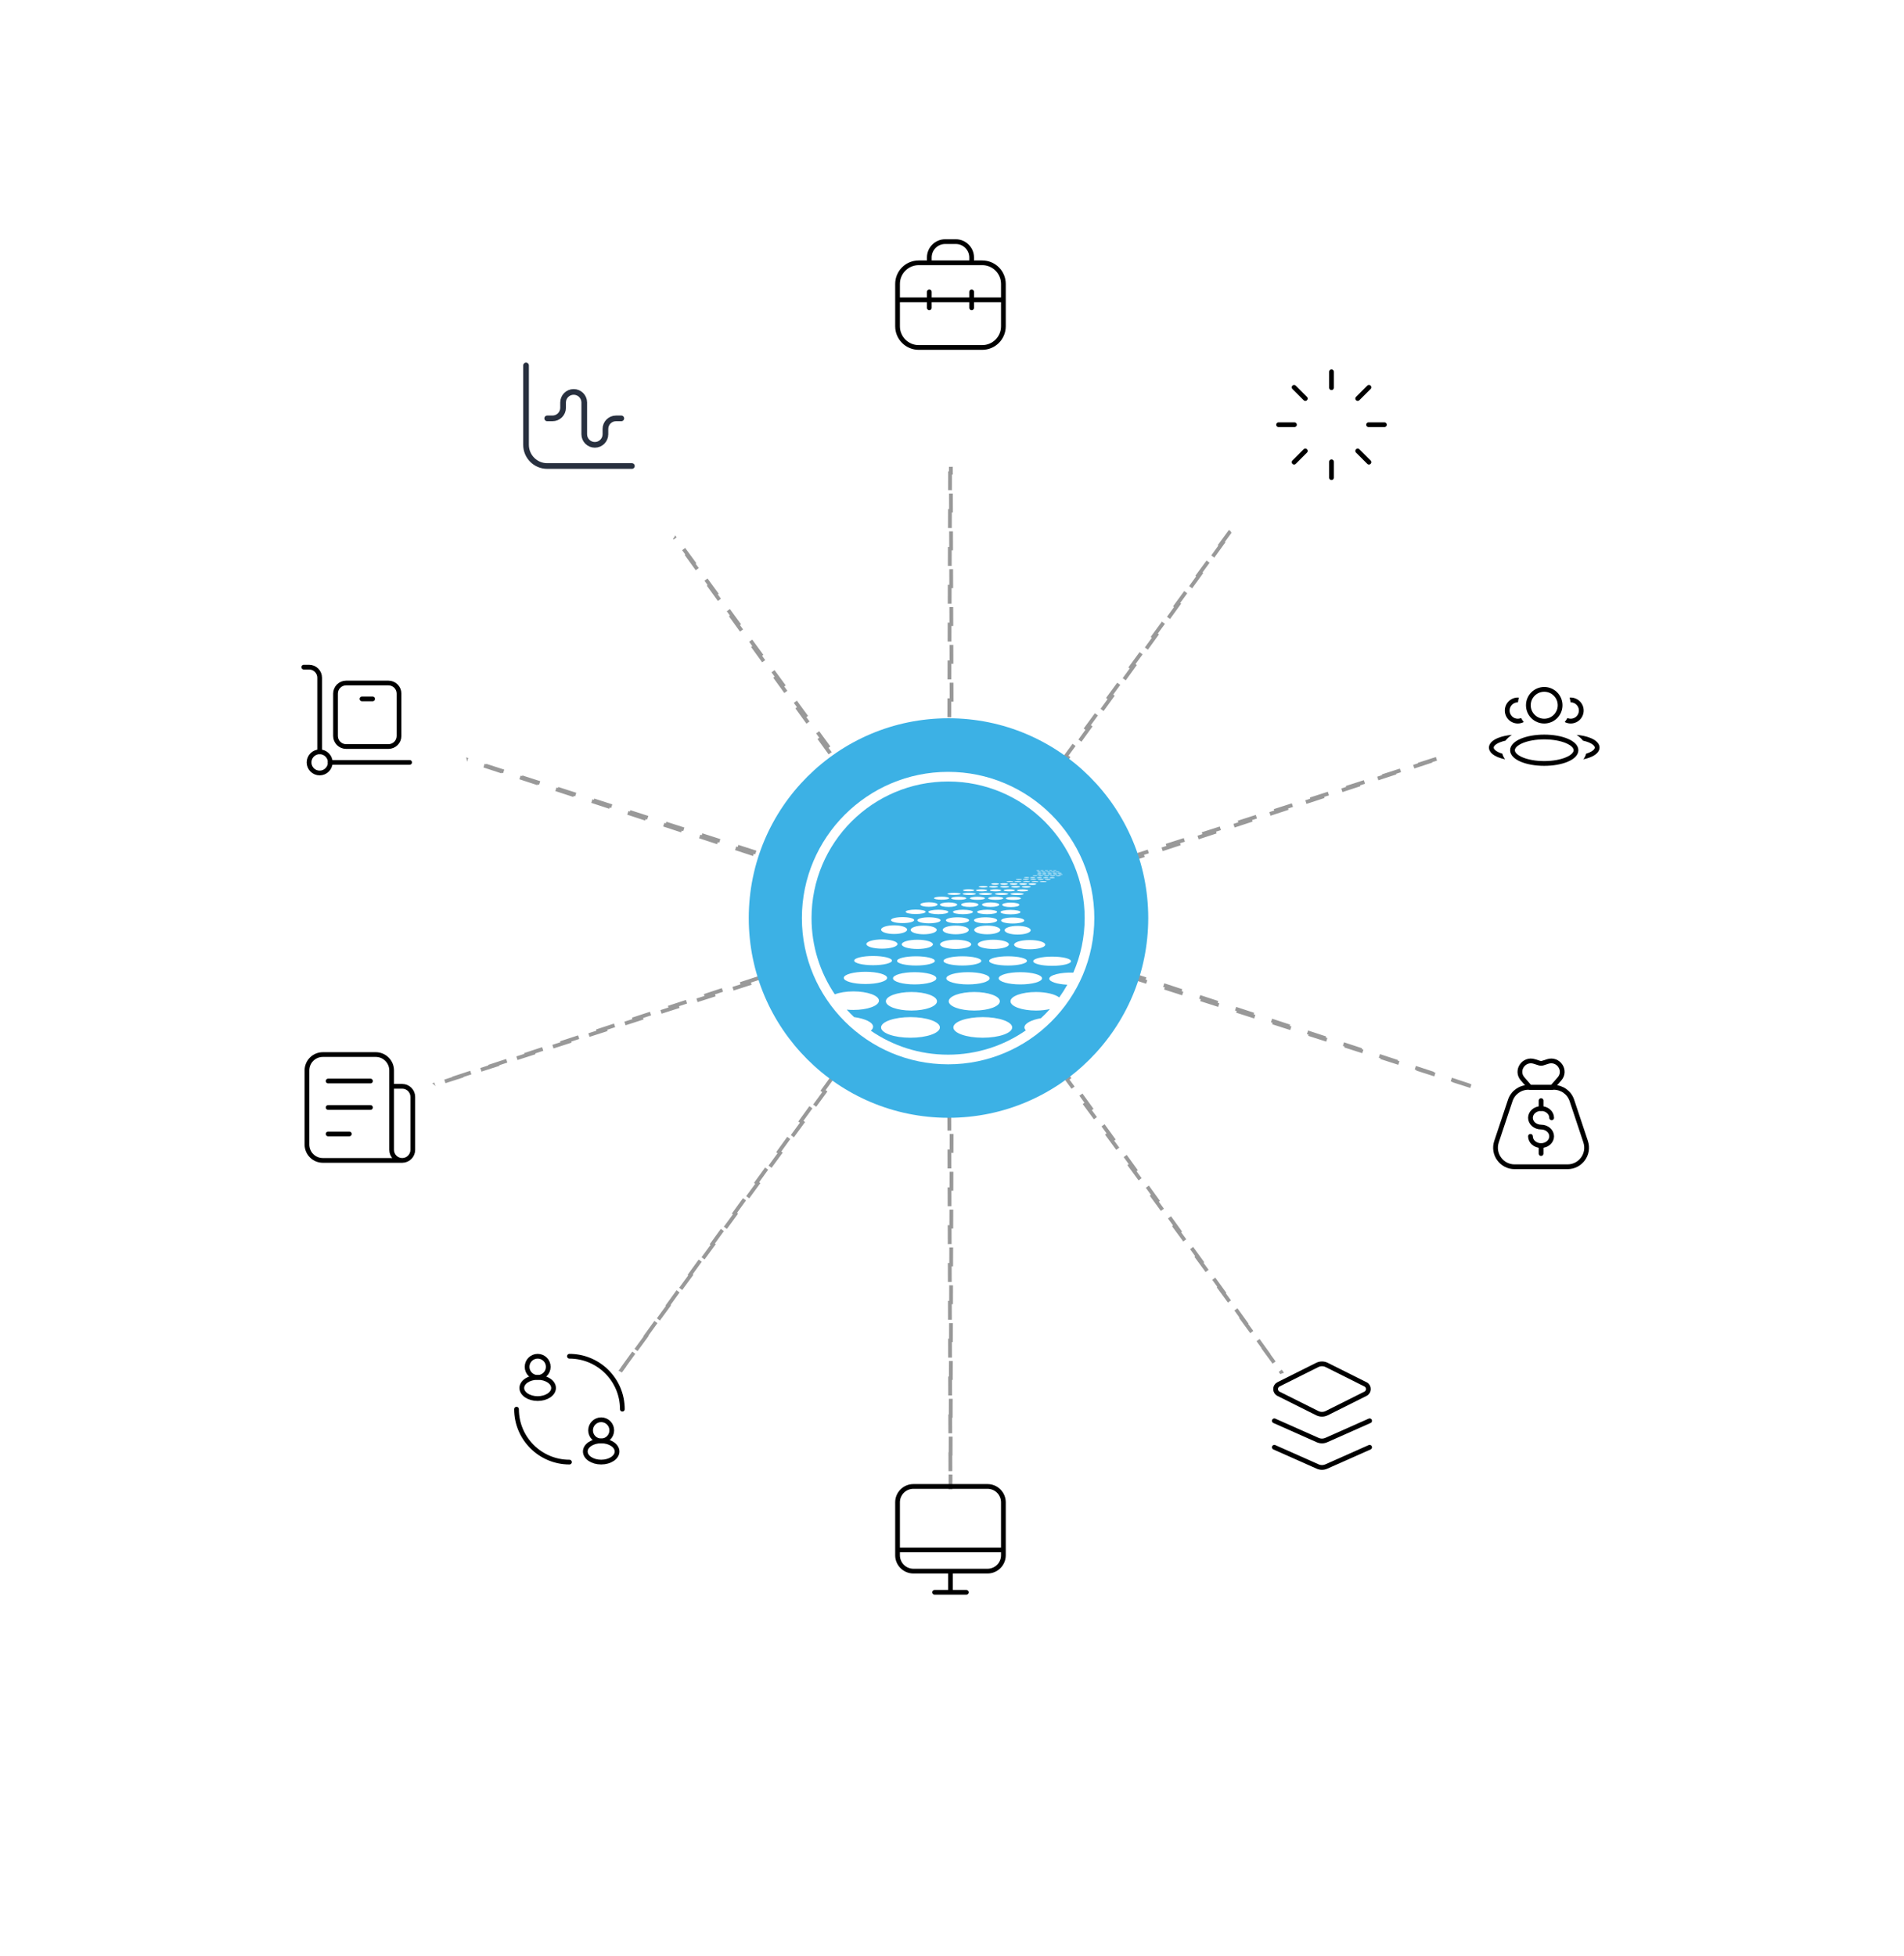 <svg width="623" height="640" viewBox="0 0 623 640" fill="none" xmlns="http://www.w3.org/2000/svg">
<path d="M310.999 111.947L311.58 298.211L421.533 147.862L312.521 298.894L489.847 241.888L312.88 299.999L489.847 358.11L312.521 301.104L421.533 452.136L311.58 301.788L310.999 488.051L310.418 301.788L200.465 452.136L309.478 301.104L132.151 358.11L309.119 299.999L132.151 241.888L309.478 298.894L200.465 147.862L310.418 298.211L310.999 111.947Z" stroke="black" stroke-opacity="0.4" stroke-width="1.239" stroke-dasharray="6.19 6.19"/>
<circle cx="310.355" cy="300.355" r="65.356" fill="#3CB1E5"/>
<path d="M327.918 296.032C327.918 296.436 329.184 296.762 330.744 296.762C332.304 296.762 333.57 296.436 333.57 296.032C333.57 295.628 332.304 295.302 330.744 295.302C329.184 295.302 327.918 295.628 327.918 296.032Z" fill="white"/>
<path d="M329.107 293.926C329.107 294.198 330.217 294.42 331.585 294.42C332.953 294.42 334.063 294.198 334.063 293.926C334.063 293.654 332.953 293.432 331.585 293.432C330.217 293.432 329.107 293.654 329.107 293.926Z" fill="white"/>
<path d="M330.635 299.142C332.444 299.142 333.909 298.814 333.909 298.41C333.909 298.005 332.444 297.678 330.635 297.678C328.827 297.678 327.361 298.005 327.361 298.41C327.361 298.814 328.827 299.142 330.635 299.142Z" fill="white"/>
<path d="M331.359 302.14C333.459 302.14 335.159 301.702 335.159 301.16C335.159 300.618 333.457 300.18 331.359 300.18C329.261 300.18 327.559 300.618 327.559 301.16C327.559 301.702 329.261 302.14 331.359 302.14Z" fill="white"/>
<path d="M336.452 291.316C336.452 291.132 335.62 290.984 334.592 290.984C333.564 290.984 332.73 291.132 332.73 291.316C332.73 291.5 333.564 291.648 334.592 291.648C335.62 291.648 336.452 291.5 336.452 291.316Z" fill="white"/>
<path d="M332.981 305.766C335.337 305.766 337.247 305.13 337.247 304.344C337.247 303.558 335.337 302.922 332.981 302.922C330.625 302.922 328.715 303.558 328.715 304.344C328.715 305.13 330.625 305.766 332.981 305.766Z" fill="white"/>
<path d="M324.15 296.714C325.711 296.714 326.976 296.386 326.976 295.982C326.976 295.578 325.711 295.25 324.15 295.25C322.589 295.25 321.324 295.578 321.324 295.982C321.324 296.386 322.589 296.714 324.15 296.714Z" fill="white"/>
<path d="M330.613 292.488C330.613 292.672 331.587 292.82 332.787 292.82C333.987 292.82 334.961 292.672 334.961 292.488C334.961 292.304 333.987 292.156 332.787 292.156C331.587 292.156 330.613 292.304 330.613 292.488Z" fill="white"/>
<path d="M337.1 287.752C337.1 287.826 337.546 287.886 338.096 287.886C338.646 287.886 339.092 287.826 339.092 287.752C339.092 287.678 338.646 287.62 338.096 287.62C337.546 287.62 337.1 287.68 337.1 287.752Z" fill="white"/>
<path d="M337.794 289.5C338.504 289.5 339.078 289.392 339.078 289.256C339.078 289.12 338.502 289.014 337.794 289.014C337.086 289.014 336.51 289.122 336.51 289.256C336.51 289.39 337.084 289.5 337.794 289.5Z" fill="white"/>
<path d="M325.802 294.388C327.171 294.388 328.28 294.167 328.28 293.894C328.28 293.622 327.171 293.4 325.802 293.4C324.434 293.4 323.324 293.622 323.324 293.894C323.324 294.167 324.434 294.388 325.802 294.388Z" fill="white"/>
<path d="M337.514 288.426C337.514 288.5 338.028 288.558 338.662 288.558C339.296 288.558 339.81 288.498 339.81 288.426C339.81 288.354 339.296 288.294 338.662 288.294C338.028 288.294 337.514 288.354 337.514 288.426Z" fill="white"/>
<path d="M319.725 298.36C319.725 298.764 321.191 299.092 322.999 299.092C324.807 299.092 326.273 298.764 326.273 298.36C326.273 297.956 324.807 297.628 322.999 297.628C321.191 297.628 319.725 297.956 319.725 298.36Z" fill="white"/>
<path d="M320.295 292.466C320.295 292.65 321.267 292.798 322.467 292.798C323.667 292.798 324.639 292.65 324.639 292.466C324.639 292.282 323.667 292.134 322.467 292.134C321.267 292.134 320.295 292.282 320.295 292.466Z" fill="white"/>
<path d="M322.487 302.076C324.586 302.076 326.287 301.637 326.287 301.096C326.287 300.555 324.586 300.116 322.487 300.116C320.389 300.116 318.688 300.555 318.688 301.096C318.688 301.637 320.389 302.076 322.487 302.076Z" fill="white"/>
<path d="M319.812 294.388C321.182 294.388 322.292 294.167 322.292 293.894C322.292 293.622 321.182 293.4 319.812 293.4C318.442 293.4 317.332 293.622 317.332 293.894C317.332 294.167 318.442 294.388 319.812 294.388Z" fill="white"/>
<path d="M323.03 305.67C325.386 305.67 327.296 305.034 327.296 304.248C327.296 303.463 325.386 302.826 323.03 302.826C320.674 302.826 318.764 303.463 318.764 304.248C318.764 305.034 320.674 305.67 323.03 305.67Z" fill="white"/>
<path d="M325.016 310.476C327.834 310.476 330.116 309.8 330.116 308.966C330.116 308.132 327.832 307.456 325.016 307.456C322.2 307.456 319.916 308.132 319.916 308.966C319.916 309.8 322.2 310.476 325.016 310.476Z" fill="white"/>
<path d="M329.838 315.89C333.25 315.89 336.018 315.214 336.018 314.38C336.018 313.546 333.252 312.87 329.838 312.87C326.424 312.87 323.658 313.546 323.658 314.38C323.658 315.214 326.424 315.89 329.838 315.89Z" fill="white"/>
<path d="M325.545 292.466C325.545 292.65 326.519 292.798 327.719 292.798C328.919 292.798 329.893 292.65 329.893 292.466C329.893 292.282 328.919 292.134 327.719 292.134C326.519 292.134 325.545 292.282 325.545 292.466Z" fill="white"/>
<path d="M334.796 289.484C335.505 289.484 336.08 289.375 336.08 289.24C336.08 289.105 335.505 288.996 334.796 288.996C334.087 288.996 333.512 289.105 333.512 289.24C333.512 289.375 334.087 289.484 334.796 289.484Z" fill="white"/>
<path d="M325.751 290.962C324.723 290.962 323.889 291.11 323.889 291.294C323.889 291.478 324.723 291.626 325.751 291.626C326.779 291.626 327.613 291.478 327.613 291.294C327.613 291.11 326.779 290.962 325.751 290.962Z" fill="white"/>
<path d="M330.832 290.164C330.832 290.298 331.496 290.408 332.314 290.408C333.132 290.408 333.798 290.298 333.798 290.164C333.798 290.03 333.134 289.92 332.314 289.92C331.494 289.92 330.832 290.03 330.832 290.164Z" fill="white"/>
<path d="M342.018 309.068C342.018 308.234 339.734 307.558 336.918 307.558C334.102 307.558 331.818 308.234 331.818 309.068C331.818 309.902 334.102 310.578 336.918 310.578C339.734 310.578 342.018 309.902 342.018 309.068Z" fill="white"/>
<path d="M328.387 291.294C328.387 291.478 329.221 291.626 330.249 291.626C331.277 291.626 332.111 291.478 332.111 291.294C332.111 291.11 331.277 290.962 330.249 290.962C329.221 290.962 328.387 291.11 328.387 291.294Z" fill="white"/>
<path d="M334.74 288.426C334.74 288.5 335.254 288.558 335.886 288.558C336.518 288.558 337.032 288.498 337.032 288.426C337.032 288.354 336.518 288.294 335.886 288.294C335.254 288.294 334.74 288.354 334.74 288.426Z" fill="white"/>
<path d="M310.314 298.36C310.314 297.956 308.848 297.628 307.04 297.628C305.232 297.628 303.766 297.956 303.766 298.36C303.766 298.764 305.232 299.092 307.04 299.092C308.848 299.092 310.314 298.764 310.314 298.36Z" fill="white"/>
<path d="M316.194 293.894C316.194 293.622 315.084 293.4 313.716 293.4C312.348 293.4 311.238 293.62 311.238 293.894C311.238 294.168 312.348 294.388 313.716 294.388C315.084 294.388 316.194 294.166 316.194 293.894Z" fill="white"/>
<path d="M307.549 295.982C307.549 296.386 308.815 296.714 310.375 296.714C311.935 296.714 313.203 296.386 313.203 295.982C313.203 295.578 311.937 295.25 310.375 295.25C308.813 295.25 307.549 295.578 307.549 295.982Z" fill="white"/>
<path d="M312.721 305.67C315.077 305.67 316.987 305.034 316.987 304.248C316.987 303.462 315.077 302.826 312.721 302.826C310.365 302.826 308.455 303.462 308.455 304.248C308.455 305.034 310.365 305.67 312.721 305.67Z" fill="white"/>
<path d="M313.3 302.076C315.399 302.076 317.1 301.637 317.1 301.096C317.1 300.555 315.399 300.116 313.3 300.116C311.201 300.116 309.5 300.555 309.5 301.096C309.5 301.637 311.201 302.076 313.3 302.076Z" fill="white"/>
<path d="M318.36 298.36C318.36 297.956 316.894 297.628 315.086 297.628C313.278 297.628 311.812 297.956 311.812 298.36C311.812 298.764 313.278 299.092 315.086 299.092C316.894 299.092 318.36 298.764 318.36 298.36Z" fill="white"/>
<path d="M292.195 320.072C292.195 321.176 295.371 322.072 299.289 322.072C303.207 322.072 306.383 321.176 306.383 320.072C306.383 318.968 303.207 318.072 299.289 318.072C295.371 318.072 292.195 318.968 292.195 320.072Z" fill="white"/>
<path d="M293.529 314.38C293.529 315.214 296.295 315.89 299.709 315.89C303.123 315.89 305.889 315.214 305.889 314.38C305.889 313.546 303.123 312.87 299.709 312.87C296.295 312.87 293.529 313.546 293.529 314.38Z" fill="white"/>
<path d="M306.505 304.248C306.505 303.462 304.595 302.826 302.239 302.826C299.883 302.826 297.973 303.462 297.973 304.248C297.973 305.034 299.883 305.67 302.239 305.67C304.595 305.67 306.505 305.034 306.505 304.248Z" fill="white"/>
<path d="M295.059 308.968C295.059 309.802 297.341 310.478 300.159 310.478C302.977 310.478 305.259 309.802 305.259 308.968C305.259 308.134 302.975 307.458 300.159 307.458C297.343 307.458 295.059 308.134 295.059 308.968Z" fill="white"/>
<path d="M289.863 327.59C289.863 329.264 293.607 330.622 298.227 330.622C302.847 330.622 306.591 329.264 306.591 327.59C306.591 325.916 302.847 324.556 298.227 324.556C293.607 324.556 289.863 325.914 289.863 327.59Z" fill="white"/>
<path d="M307.758 301.096C307.758 300.556 306.056 300.116 303.958 300.116C301.86 300.116 300.158 300.554 300.158 301.096C300.158 301.638 301.86 302.076 303.958 302.076C306.056 302.076 307.758 301.638 307.758 301.096Z" fill="white"/>
<path d="M320.146 295.982C320.146 295.578 318.88 295.25 317.32 295.25C315.76 295.25 314.496 295.578 314.496 295.982C314.496 296.386 315.76 296.714 317.32 296.714C318.88 296.714 320.146 296.386 320.146 295.982Z" fill="white"/>
<path d="M339.357 285.17C339.357 285.214 339.643 285.248 339.995 285.248C340.347 285.248 340.633 285.212 340.633 285.17C340.633 285.128 340.347 285.092 339.995 285.092C339.643 285.092 339.357 285.128 339.357 285.17Z" fill="white"/>
<path d="M340.071 287.246C340.555 287.246 340.949 287.186 340.949 287.114C340.949 287.042 340.555 286.982 340.071 286.982C339.587 286.982 339.193 287.042 339.193 287.114C339.193 287.186 339.587 287.246 340.071 287.246Z" fill="white"/>
<path d="M341.045 285.616C341.045 285.67 341.353 285.712 341.735 285.712C342.117 285.712 342.425 285.67 342.425 285.616C342.425 285.562 342.115 285.52 341.735 285.52C341.355 285.52 341.045 285.562 341.045 285.616Z" fill="white"/>
<path d="M340.809 285.176C340.809 285.22 341.095 285.254 341.447 285.254C341.799 285.254 342.085 285.218 342.085 285.176C342.085 285.134 341.799 285.098 341.447 285.098C341.095 285.098 340.809 285.134 340.809 285.176Z" fill="white"/>
<path d="M339.479 285.608C339.479 285.662 339.787 285.704 340.169 285.704C340.551 285.704 340.859 285.66 340.859 285.608C340.859 285.556 340.551 285.512 340.169 285.512C339.787 285.512 339.479 285.554 339.479 285.608Z" fill="white"/>
<path d="M342.74 285.616C342.74 285.67 343.048 285.712 343.43 285.712C343.812 285.712 344.12 285.67 344.12 285.616C344.12 285.562 343.812 285.52 343.43 285.52C343.048 285.52 342.74 285.562 342.74 285.616Z" fill="white"/>
<path d="M340.503 286.616C340.946 286.616 341.305 286.573 341.305 286.52C341.305 286.467 340.946 286.424 340.503 286.424C340.06 286.424 339.701 286.467 339.701 286.52C339.701 286.573 340.06 286.616 340.503 286.616Z" fill="white"/>
<path d="M340.048 286.176C340.452 286.176 340.78 286.132 340.78 286.08C340.78 286.028 340.452 285.984 340.048 285.984C339.644 285.984 339.314 286.028 339.314 286.08C339.314 286.132 339.642 286.176 340.048 286.176Z" fill="white"/>
<path d="M340.979 286.086C340.979 286.14 341.307 286.182 341.711 286.182C342.115 286.182 342.445 286.138 342.445 286.086C342.445 286.034 342.117 285.99 341.711 285.99C341.305 285.99 340.979 286.032 340.979 286.086Z" fill="white"/>
<path d="M341.674 286.52C341.674 286.574 342.034 286.616 342.476 286.616C342.918 286.616 343.278 286.574 343.278 286.52C343.278 286.466 342.92 286.424 342.476 286.424C342.032 286.424 341.674 286.468 341.674 286.52Z" fill="white"/>
<path d="M343.509 286.182C343.913 286.182 344.241 286.138 344.241 286.086C344.241 286.034 343.913 285.99 343.509 285.99C343.105 285.99 342.777 286.032 342.777 286.086C342.777 286.14 343.105 286.182 343.509 286.182Z" fill="white"/>
<path d="M339.508 287.752C339.508 287.826 339.954 287.886 340.504 287.886C341.054 287.886 341.5 287.826 341.5 287.752C341.5 287.678 341.054 287.62 340.504 287.62C339.954 287.62 339.508 287.68 339.508 287.752Z" fill="white"/>
<path d="M343.074 287.114C343.074 287.04 342.68 286.982 342.196 286.982C341.712 286.982 341.318 287.042 341.318 287.114C341.318 287.186 341.712 287.246 342.196 287.246C342.68 287.246 343.074 287.186 343.074 287.114Z" fill="white"/>
<path d="M335.775 289.936C334.957 289.936 334.293 290.046 334.293 290.18C334.293 290.314 334.957 290.424 335.775 290.424C336.593 290.424 337.259 290.314 337.259 290.18C337.259 290.046 336.595 289.936 335.775 289.936Z" fill="white"/>
<path d="M317.123 292.796C318.323 292.796 319.297 292.648 319.297 292.464C319.297 292.28 318.323 292.132 317.123 292.132C315.923 292.132 314.949 292.28 314.949 292.464C314.949 292.648 315.923 292.796 317.123 292.796Z" fill="white"/>
<path d="M308.085 294.354C309.455 294.354 310.563 294.132 310.563 293.86C310.563 293.588 309.453 293.366 308.085 293.366C306.717 293.366 305.607 293.586 305.607 293.86C305.607 294.134 306.717 294.354 308.085 294.354Z" fill="white"/>
<path d="M312.19 292.776C313.39 292.776 314.364 292.628 314.364 292.444C314.364 292.26 313.39 292.112 312.19 292.112C310.99 292.112 310.016 292.26 310.016 292.444C310.016 292.628 310.99 292.776 312.19 292.776Z" fill="white"/>
<path d="M292.553 305.576C294.909 305.576 296.819 304.94 296.819 304.154C296.819 303.368 294.909 302.732 292.553 302.732C290.197 302.732 288.287 303.368 288.287 304.154C288.287 304.94 290.197 305.576 292.553 305.576Z" fill="white"/>
<path d="M299.606 299.044C301.414 299.044 302.88 298.716 302.88 298.312C302.88 297.908 301.414 297.58 299.606 297.58C297.798 297.58 296.334 297.908 296.334 298.312C296.334 298.716 297.8 299.044 299.606 299.044Z" fill="white"/>
<path d="M295.323 302.01C297.423 302.01 299.123 301.572 299.123 301.03C299.123 300.488 297.421 300.05 295.323 300.05C293.225 300.05 291.523 300.488 291.523 301.03C291.523 301.572 293.225 302.01 295.323 302.01Z" fill="white"/>
<path d="M303.957 296.664C305.519 296.664 306.783 296.336 306.783 295.932C306.783 295.528 305.517 295.2 303.957 295.2C302.397 295.2 301.131 295.528 301.131 295.932C301.131 296.336 302.397 296.664 303.957 296.664Z" fill="white"/>
<path d="M325.086 290.408C325.906 290.408 326.57 290.298 326.57 290.164C326.57 290.03 325.906 289.92 325.086 289.92C324.266 289.92 323.604 290.03 323.604 290.164C323.604 290.298 324.268 290.408 325.086 290.408Z" fill="white"/>
<path d="M326.904 289.224C326.904 289.09 326.328 288.98 325.62 288.98C324.912 288.98 324.336 289.09 324.336 289.224C324.336 289.358 324.91 289.468 325.62 289.468C326.33 289.468 326.904 289.358 326.904 289.224Z" fill="white"/>
<path d="M316.948 291.604C317.976 291.604 318.81 291.456 318.81 291.272C318.81 291.088 317.978 290.94 316.948 290.94C315.918 290.94 315.086 291.088 315.086 291.272C315.086 291.456 315.92 291.604 316.948 291.604Z" fill="white"/>
<path d="M321.72 290.392C322.54 290.392 323.202 290.282 323.202 290.148C323.202 290.014 322.538 289.904 321.72 289.904C320.902 289.904 320.238 290.014 320.238 290.148C320.238 290.282 320.902 290.392 321.72 290.392Z" fill="white"/>
<path d="M321.174 291.626C322.202 291.626 323.035 291.478 323.035 291.294C323.035 291.11 322.202 290.962 321.174 290.962C320.146 290.962 319.312 291.11 319.312 291.294C319.312 291.478 320.146 291.626 321.174 291.626Z" fill="white"/>
<path d="M321.083 314.38C321.083 313.546 318.317 312.87 314.903 312.87C311.489 312.87 308.723 313.546 308.723 314.38C308.723 315.214 311.489 315.89 314.903 315.89C318.317 315.89 321.083 315.214 321.083 314.38Z" fill="white"/>
<path d="M311.943 336.142C311.943 338.004 316.253 339.514 321.567 339.514C326.881 339.514 331.191 338.004 331.191 336.142C331.191 334.28 326.883 332.77 321.567 332.77C316.251 332.77 311.943 334.28 311.943 336.142Z" fill="white"/>
<path d="M323.823 320.072C323.823 318.968 320.647 318.072 316.729 318.072C312.811 318.072 309.635 318.968 309.635 320.072C309.635 321.176 312.811 322.072 316.729 322.072C320.647 322.072 323.823 321.176 323.823 320.072Z" fill="white"/>
<path d="M327.152 327.59C327.152 325.914 323.408 324.556 318.788 324.556C314.168 324.556 310.424 325.914 310.424 327.59C310.424 329.266 314.168 330.622 318.788 330.622C323.408 330.622 327.152 329.264 327.152 327.59Z" fill="white"/>
<path d="M333.873 318.074C329.955 318.074 326.779 318.97 326.779 320.074C326.779 321.178 329.955 322.074 333.873 322.074C337.791 322.074 340.967 321.178 340.967 320.074C340.967 318.97 337.791 318.074 333.873 318.074Z" fill="white"/>
<path d="M310.227 252.532C283.847 252.532 262.385 273.992 262.385 300.372C262.385 326.752 283.847 348.214 310.227 348.214C336.607 348.214 358.069 326.752 358.069 300.372C358.069 273.992 336.605 252.532 310.227 252.532ZM343.333 320.206C343.333 321.192 345.899 322.006 349.233 322.17C348.427 323.608 347.543 324.996 346.589 326.332C345.255 325.3 342.351 324.558 338.999 324.558C334.381 324.558 330.637 325.916 330.637 327.592C330.637 329.268 334.381 330.624 338.999 330.624C340.649 330.624 342.261 330.426 343.557 330.128C342.623 331.172 341.641 332.172 340.615 333.124C337.471 333.678 335.201 334.828 335.201 336.144C335.201 336.476 335.395 336.81 335.653 337.114C328.435 342.12 319.675 345.06 310.225 345.06C300.775 345.06 292.129 342.158 284.937 337.212C285.403 336.816 285.683 336.374 285.683 335.918C285.683 334.488 283.051 333.256 279.461 332.766C278.635 331.982 277.831 331.172 277.067 330.326C277.747 330.39 278.501 330.42 279.237 330.42C283.855 330.42 287.601 329.062 287.601 327.388C287.601 325.714 283.857 324.356 279.237 324.356C276.829 324.356 274.673 324.73 273.149 325.32C268.345 318.194 265.539 309.612 265.539 300.37C265.539 275.69 285.545 255.684 310.225 255.684C334.905 255.684 354.911 275.69 354.911 300.37C354.911 306.712 353.583 312.74 351.201 318.204C346.949 318.082 343.331 319.03 343.331 320.204L343.333 320.206Z" fill="white"/>
<path d="M344.258 312.974C340.844 312.974 338.078 313.65 338.078 314.482C338.078 315.314 340.844 315.99 344.258 315.99C347.672 315.99 350.438 315.314 350.438 314.482C350.438 313.65 347.672 312.974 344.258 312.974Z" fill="white"/>
<path d="M290.274 319.938C290.274 318.834 287.098 317.938 283.18 317.938C279.262 317.938 276.086 318.834 276.086 319.938C276.086 321.042 279.262 321.938 283.18 321.938C287.098 321.938 290.274 321.042 290.274 319.938Z" fill="white"/>
<path d="M288.579 310.376C291.395 310.376 293.679 309.7 293.679 308.866C293.679 308.032 291.395 307.356 288.579 307.356C285.763 307.356 283.479 308.032 283.479 308.866C283.479 309.7 285.763 310.376 288.579 310.376Z" fill="white"/>
<path d="M285.674 315.788C289.088 315.788 291.854 315.112 291.854 314.28C291.854 313.448 289.088 312.772 285.674 312.772C282.26 312.772 279.494 313.448 279.494 314.28C279.494 315.112 282.26 315.788 285.674 315.788Z" fill="white"/>
<path d="M328.73 290.408C329.55 290.408 330.214 290.298 330.214 290.164C330.214 290.03 329.55 289.92 328.73 289.92C327.91 289.92 327.248 290.03 327.248 290.164C327.248 290.298 327.912 290.408 328.73 290.408Z" fill="white"/>
<path d="M297.911 332.772C292.597 332.772 288.289 334.282 288.289 336.144C288.289 338.006 292.597 339.516 297.911 339.516C303.225 339.516 307.533 338.006 307.533 336.144C307.533 334.282 303.225 332.772 297.911 332.772Z" fill="white"/>
<path d="M317.794 308.968C317.794 308.134 315.51 307.458 312.694 307.458C309.878 307.458 307.594 308.134 307.594 308.968C307.594 309.802 309.878 310.478 312.694 310.478C315.51 310.478 317.794 309.802 317.794 308.968Z" fill="white"/>
<path d="M346.015 286.086C346.015 286.032 345.687 285.99 345.283 285.99C344.879 285.99 344.551 286.032 344.551 286.086C344.551 286.14 344.879 286.182 345.283 286.182C345.687 286.182 346.015 286.138 346.015 286.086Z" fill="white"/>
<path d="M346.706 285.718C347.086 285.718 347.396 285.674 347.396 285.622C347.396 285.57 347.088 285.526 346.706 285.526C346.324 285.526 346.016 285.568 346.016 285.622C346.016 285.676 346.324 285.718 346.706 285.718Z" fill="white"/>
<path d="M344.385 284.83C344.385 284.786 344.125 284.752 343.803 284.752C343.481 284.752 343.221 284.788 343.221 284.83C343.221 284.872 343.481 284.908 343.803 284.908C344.125 284.908 344.385 284.872 344.385 284.83Z" fill="white"/>
<path d="M346.048 285.26C346.4 285.26 346.686 285.224 346.686 285.182C346.686 285.14 346.4 285.104 346.048 285.104C345.696 285.104 345.41 285.14 345.41 285.182C345.41 285.224 345.696 285.26 346.048 285.26Z" fill="white"/>
<path d="M344.556 285.254C344.908 285.254 345.194 285.218 345.194 285.176C345.194 285.134 344.908 285.098 344.556 285.098C344.204 285.098 343.918 285.134 343.918 285.176C343.918 285.218 344.204 285.254 344.556 285.254Z" fill="white"/>
<path d="M346.288 286.624C346.731 286.624 347.09 286.581 347.09 286.528C347.09 286.475 346.731 286.432 346.288 286.432C345.845 286.432 345.486 286.475 345.486 286.528C345.486 286.581 345.845 286.624 346.288 286.624Z" fill="white"/>
<path d="M345.16 284.912C345.482 284.912 345.742 284.877 345.742 284.834C345.742 284.791 345.482 284.756 345.16 284.756C344.839 284.756 344.578 284.791 344.578 284.834C344.578 284.877 344.839 284.912 345.16 284.912Z" fill="white"/>
<path d="M346.99 285.996C346.586 285.996 346.258 286.04 346.258 286.092C346.258 286.144 346.586 286.188 346.99 286.188C347.394 286.188 347.722 286.146 347.722 286.092C347.722 286.038 347.394 285.996 346.99 285.996Z" fill="white"/>
<path d="M341.337 288.302C340.703 288.302 340.189 288.362 340.189 288.434C340.189 288.506 340.703 288.566 341.337 288.566C341.971 288.566 342.485 288.506 342.485 288.434C342.485 288.362 341.971 288.302 341.337 288.302Z" fill="white"/>
<path d="M343.822 287.76C343.822 287.686 343.376 287.628 342.826 287.628C342.276 287.628 341.83 287.688 341.83 287.76C341.83 287.832 342.276 287.892 342.826 287.892C343.376 287.892 343.822 287.832 343.822 287.76Z" fill="white"/>
<path d="M345.123 287.122C345.123 287.048 344.731 286.99 344.245 286.99C343.759 286.99 343.367 287.05 343.367 287.122C343.367 287.194 343.761 287.254 344.245 287.254C344.729 287.254 345.123 287.194 345.123 287.122Z" fill="white"/>
<path d="M344.415 286.616C344.858 286.616 345.217 286.573 345.217 286.52C345.217 286.467 344.858 286.424 344.415 286.424C343.972 286.424 343.613 286.467 343.613 286.52C343.613 286.573 343.972 286.616 344.415 286.616Z" fill="white"/>
<path d="M345.788 285.616C345.788 285.562 345.48 285.52 345.098 285.52C344.716 285.52 344.408 285.562 344.408 285.616C344.408 285.67 344.716 285.712 345.098 285.712C345.48 285.712 345.788 285.67 345.788 285.616Z" fill="white"/>
<path d="M343.017 285.254C343.369 285.254 343.655 285.218 343.655 285.176C343.655 285.134 343.369 285.098 343.017 285.098C342.665 285.098 342.379 285.134 342.379 285.176C342.379 285.218 342.665 285.254 343.017 285.254Z" fill="white"/>
<path d="M334.387 287.744C334.387 287.672 333.941 287.612 333.391 287.612C332.841 287.612 332.395 287.67 332.395 287.744C332.395 287.818 332.841 287.876 333.391 287.876C333.941 287.876 334.387 287.818 334.387 287.744Z" fill="white"/>
<path d="M336.646 287.752C336.646 287.678 336.2 287.62 335.65 287.62C335.1 287.62 334.654 287.68 334.654 287.752C334.654 287.824 335.1 287.886 335.65 287.886C336.2 287.886 336.646 287.826 336.646 287.752Z" fill="white"/>
<path d="M334.214 288.426C334.214 288.352 333.7 288.294 333.066 288.294C332.432 288.294 331.918 288.354 331.918 288.426C331.918 288.498 332.432 288.558 333.066 288.558C333.7 288.558 334.214 288.498 334.214 288.426Z" fill="white"/>
<path d="M331.606 288.418C331.606 288.346 331.092 288.286 330.46 288.286C329.828 288.286 329.314 288.344 329.314 288.418C329.314 288.492 329.828 288.55 330.46 288.55C331.092 288.55 331.606 288.49 331.606 288.418Z" fill="white"/>
<path d="M336.793 287.104C336.793 287.03 336.399 286.972 335.915 286.972C335.431 286.972 335.037 287.032 335.037 287.104C335.037 287.176 335.431 287.236 335.915 287.236C336.399 287.236 336.793 287.176 336.793 287.104Z" fill="white"/>
<path d="M331.692 289.484C332.401 289.484 332.976 289.375 332.976 289.24C332.976 289.105 332.401 288.996 331.692 288.996C330.983 288.996 330.408 289.105 330.408 289.24C330.408 289.375 330.983 289.484 331.692 289.484Z" fill="white"/>
<path d="M342.979 284.83C342.979 284.786 342.717 284.752 342.395 284.752C342.073 284.752 341.811 284.788 341.811 284.83C341.811 284.872 342.073 284.908 342.395 284.908C342.717 284.908 342.979 284.872 342.979 284.83Z" fill="white"/>
<path d="M338.789 287.114C338.789 287.04 338.395 286.982 337.911 286.982C337.427 286.982 337.031 287.042 337.031 287.114C337.031 287.186 337.425 287.246 337.911 287.246C338.397 287.246 338.789 287.186 338.789 287.114Z" fill="white"/>
<path d="M329.818 289.24C329.818 289.106 329.244 288.996 328.534 288.996C327.824 288.996 327.25 289.106 327.25 289.24C327.25 289.374 327.826 289.484 328.534 289.484C329.242 289.484 329.818 289.374 329.818 289.24Z" fill="white"/>
<path d="M341.545 284.83C341.545 284.786 341.285 284.752 340.963 284.752C340.641 284.752 340.381 284.788 340.381 284.83C340.381 284.872 340.641 284.908 340.963 284.908C341.285 284.908 341.545 284.872 341.545 284.83Z" fill="white"/>
<path d="M340.223 284.824C340.223 284.78 339.963 284.746 339.641 284.746C339.319 284.746 339.059 284.782 339.059 284.824C339.059 284.866 339.319 284.902 339.641 284.902C339.963 284.902 340.223 284.866 340.223 284.824Z" fill="white"/>
<path d="M339.485 286.514C339.485 286.46 339.125 286.418 338.683 286.418C338.241 286.418 337.881 286.46 337.881 286.514C337.881 286.568 338.241 286.61 338.683 286.61C339.125 286.61 339.485 286.566 339.485 286.514Z" fill="white"/>
<g filter="url(#filter0_d_2176_704)">
<circle cx="117.013" cy="235.475" r="36.364" transform="rotate(-71.526 117.013 235.475)" fill="white"/>
</g>
<path d="M109.787 226.926C109.787 225.013 111.338 223.463 113.25 223.463H127.103C129.016 223.463 130.566 225.013 130.566 226.926V240.779C130.566 242.692 129.016 244.242 127.103 244.242H113.25C111.338 244.242 109.787 242.692 109.787 240.779V226.926Z" stroke="black" stroke-width="1.548" stroke-linejoin="round"/>
<path d="M108.055 249.436C108.055 251.349 106.505 252.899 104.592 252.899C102.679 252.899 101.129 251.349 101.129 249.436C101.129 247.523 102.679 245.973 104.592 245.973C106.505 245.973 108.055 247.523 108.055 249.436Z" stroke="black" stroke-width="1.548"/>
<path d="M104.593 245.974V221.732C104.593 219.819 103.043 218.269 101.13 218.269H99.398" stroke="black" stroke-width="1.548" stroke-linecap="round" stroke-linejoin="round"/>
<path d="M108.053 249.437H134.027" stroke="black" stroke-width="1.548" stroke-linecap="round" stroke-linejoin="round"/>
<path d="M118.445 228.657H121.909" stroke="black" stroke-width="1.548" stroke-linecap="round" stroke-linejoin="round"/>
<g filter="url(#filter1_d_2176_704)">
<circle cx="186.464" cy="461.159" r="36.364" transform="rotate(37.877 186.464 461.159)" fill="white"/>
</g>
<ellipse cx="175.93" cy="447.187" rx="3.463" ry="3.463" stroke="black" stroke-width="1.548"/>
<ellipse cx="175.933" cy="454.113" rx="5.195" ry="3.463" stroke="black" stroke-width="1.548"/>
<circle cx="196.711" cy="467.965" r="3.463" stroke="black" stroke-width="1.548"/>
<path d="M203.64 461.04C203.64 451.476 195.887 443.724 186.324 443.724M186.324 478.356C176.76 478.356 169.008 470.603 169.008 461.04" stroke="black" stroke-width="1.548" stroke-linecap="round"/>
<ellipse cx="196.71" cy="474.891" rx="5.195" ry="3.463" stroke="black" stroke-width="1.548"/>
<g filter="url(#filter2_d_2176_704)">
<circle cx="310.998" cy="503.636" r="36.364" fill="white"/>
</g>
<path d="M293.684 506.326H292.909V507.875H293.684V506.326ZM328.316 507.875H329.09V506.326H328.316V507.875ZM305.805 520.179C305.377 520.179 305.031 520.526 305.031 520.953C305.031 521.381 305.377 521.728 305.805 521.728V520.179ZM316.194 521.728C316.622 521.728 316.969 521.381 316.969 520.953C316.969 520.526 316.622 520.179 316.194 520.179V521.728ZM311.774 514.027C311.774 513.599 311.427 513.253 311 513.253C310.572 513.253 310.225 513.599 310.225 514.027H311.774ZM298.878 487.096H323.121V485.547H298.878V487.096ZM327.541 491.516V508.832H329.09V491.516H327.541ZM323.121 513.253H298.878V514.801H323.121V513.253ZM294.458 508.832V491.516H292.909V508.832H294.458ZM298.878 513.253C296.437 513.253 294.458 511.274 294.458 508.832H292.909C292.909 512.129 295.582 514.801 298.878 514.801V513.253ZM327.541 508.832C327.541 511.274 325.562 513.253 323.121 513.253V514.801C326.417 514.801 329.09 512.129 329.09 508.832H327.541ZM323.121 487.096C325.562 487.096 327.541 489.075 327.541 491.516H329.09C329.09 488.219 326.417 485.547 323.121 485.547V487.096ZM298.878 485.547C295.582 485.547 292.909 488.219 292.909 491.516H294.458C294.458 489.075 296.437 487.096 298.878 487.096V485.547ZM293.684 507.875H328.316V506.326H293.684V507.875ZM305.805 521.728H311V520.179H305.805V521.728ZM311 521.728H316.194V520.179H311V521.728ZM311.774 520.953V514.027H310.225V520.953H311.774Z" fill="black"/>
<g filter="url(#filter3_d_2176_704)">
<circle cx="504.546" cy="364.307" r="36.364" transform="rotate(-71.526 504.546 364.307)" fill="white"/>
</g>
<path d="M507.71 365.715C507.71 364.041 506.159 362.685 504.246 362.685C502.334 362.685 500.783 364.041 500.783 365.715C500.783 367.388 502.334 368.745 504.246 368.745C506.159 368.745 507.71 370.102 507.71 371.775C507.71 373.449 506.159 374.806 504.246 374.806C502.334 374.806 500.783 373.449 500.783 371.775" stroke="black" stroke-width="1.558" stroke-linecap="round"/>
<path d="M504.246 360.087V362.684" stroke="black" stroke-width="1.558" stroke-linecap="round" stroke-linejoin="round"/>
<path d="M504.246 374.805V377.402" stroke="black" stroke-width="1.558" stroke-linecap="round" stroke-linejoin="round"/>
<path d="M494.169 360.019C495.017 357.474 497.4 355.757 500.083 355.757H508.412C511.096 355.757 513.478 357.474 514.327 360.019L518.829 373.526C520.174 377.562 517.17 381.731 512.915 381.731H495.581C491.326 381.731 488.321 377.562 489.667 373.526L494.169 360.019Z" stroke="black" stroke-width="1.558" stroke-linejoin="round"/>
<path d="M507.859 355.759L500.635 355.759L498.209 352.976C495.83 350.248 498.605 346.171 502.077 347.291L503.684 347.809C504.049 347.927 504.444 347.927 504.81 347.809L506.416 347.291C509.889 346.171 512.663 350.248 510.285 352.976L507.859 355.759Z" stroke="black" stroke-width="1.558" stroke-linejoin="round"/>
<g filter="url(#filter4_d_2176_704)">
<circle cx="310.998" cy="96.364" r="36.364" fill="white"/>
</g>
<path d="M304.073 85.975V84.244C304.073 81.375 306.399 79.049 309.268 79.049H312.731C315.6 79.049 317.926 81.375 317.926 84.244V85.975M293.684 98.096H328.316M304.073 95.499V100.694M317.926 95.499V100.694M300.61 113.681H321.389C325.215 113.681 328.316 110.58 328.316 106.754V92.902C328.316 89.076 325.215 85.975 321.389 85.975H300.61C296.785 85.975 293.684 89.076 293.684 92.902V106.754C293.684 110.58 296.785 113.681 300.61 113.681Z" stroke="black" stroke-width="1.548" stroke-linecap="round"/>
<g filter="url(#filter5_d_2176_704)">
<circle cx="505.774" cy="237.739" r="36.364" transform="rotate(72.073 505.774 237.739)" fill="white"/>
</g>
<ellipse cx="505.284" cy="245.454" rx="10.39" ry="4.329" stroke="black" stroke-width="1.558" stroke-linejoin="round"/>
<ellipse cx="505.285" cy="230.736" rx="5.195" ry="5.195" stroke="black" stroke-width="1.558" stroke-linejoin="round"/>
<path fill-rule="evenodd" clip-rule="evenodd" d="M494.695 240.43C492.989 240.579 491.445 240.925 490.215 241.416C489.377 241.751 488.647 242.17 488.114 242.675C487.578 243.181 487.189 243.827 487.189 244.589C487.189 245.35 487.578 245.997 488.114 246.503C488.647 247.007 489.377 247.426 490.215 247.761C490.883 248.028 491.644 248.252 492.473 248.425C492.048 247.845 491.743 247.23 491.577 246.589C491.3 246.504 491.038 246.412 490.794 246.314C490.065 246.022 489.527 245.695 489.185 245.371C488.843 245.048 488.748 244.784 488.748 244.589C488.748 244.394 488.843 244.129 489.185 243.807C489.527 243.483 490.065 243.155 490.794 242.863C491.321 242.653 491.927 242.469 492.597 242.32C493.135 241.632 493.845 240.996 494.695 240.43Z" fill="black"/>
<path fill-rule="evenodd" clip-rule="evenodd" d="M518.991 246.589C518.825 247.23 518.52 247.845 518.095 248.425C518.924 248.252 519.685 248.028 520.353 247.761C521.191 247.426 521.921 247.007 522.454 246.503C522.99 245.997 523.379 245.35 523.379 244.589C523.379 243.827 522.99 243.181 522.454 242.675C521.921 242.17 521.191 241.751 520.353 241.416C519.123 240.925 517.579 240.579 515.873 240.43C516.724 240.996 517.433 241.632 517.971 242.32C518.641 242.469 519.247 242.653 519.774 242.863C520.503 243.155 521.041 243.483 521.383 243.807C521.725 244.129 521.82 244.394 521.82 244.589C521.82 244.784 521.725 245.048 521.383 245.371C521.041 245.695 520.503 246.022 519.774 246.314C519.53 246.412 519.268 246.504 518.991 246.589Z" fill="black"/>
<path fill-rule="evenodd" clip-rule="evenodd" d="M512.866 234.925C512.61 235.386 512.313 235.822 511.98 236.228C512.568 236.535 513.236 236.709 513.944 236.709C516.287 236.709 518.187 234.809 518.187 232.466C518.187 230.123 516.287 228.224 513.944 228.224C513.822 228.224 513.7 228.229 513.58 228.239C513.73 228.736 513.836 229.252 513.894 229.783C513.91 229.782 513.927 229.782 513.944 229.782C515.427 229.782 516.628 230.984 516.628 232.466C516.628 233.948 515.427 235.15 513.944 235.15C513.561 235.15 513.196 235.07 512.866 234.925Z" fill="black"/>
<path fill-rule="evenodd" clip-rule="evenodd" d="M496.994 228.239C496.873 228.229 496.751 228.224 496.627 228.224C494.284 228.224 492.385 230.123 492.385 232.466C492.385 234.809 494.284 236.709 496.627 236.709C497.337 236.709 498.005 236.534 498.593 236.227C498.26 235.821 497.963 235.385 497.708 234.924C497.377 235.069 497.012 235.15 496.627 235.15C495.145 235.15 493.943 233.948 493.943 232.466C493.943 230.984 495.145 229.782 496.627 229.782C496.645 229.782 496.663 229.782 496.681 229.783C496.739 229.252 496.844 228.736 496.994 228.239Z" fill="black"/>
<g filter="url(#filter6_d_2176_704)">
<circle cx="436.027" cy="139.265" r="36.364" transform="rotate(37.877 436.027 139.265)" fill="white"/>
</g>
<path d="M435.677 126.841V121.646M435.677 156.279V151.084M427.106 130.391L423.433 126.718M447.922 151.207L444.248 147.533M447.799 138.962H452.993M418.361 138.962H423.556M444.248 130.391L447.922 126.718M423.433 151.207L427.106 147.533" stroke="black" stroke-width="1.548" stroke-linecap="round" stroke-linejoin="round"/>
<g filter="url(#filter7_d_2176_704)">
<circle cx="432.531" cy="463.302" r="36.364" transform="rotate(-36.661 432.531 463.302)" fill="white"/>
</g>
<path d="M448.143 473.506L433.966 479.807C433.07 480.205 432.048 480.205 431.152 479.807L416.975 473.506M448.143 464.848L433.966 471.149C433.07 471.547 432.048 471.547 431.152 471.149L416.975 464.848M418.341 456.007L431.01 462.342C431.985 462.829 433.133 462.829 434.108 462.342L446.777 456.007C448.054 455.369 448.054 453.548 446.777 452.909L434.108 446.575C433.133 446.087 431.985 446.087 431.01 446.575L418.341 452.909C417.064 453.548 417.064 455.369 418.341 456.007Z" stroke="black" stroke-width="1.558" stroke-linecap="round" stroke-linejoin="round"/>
<g filter="url(#filter8_d_2176_704)">
<circle cx="118.243" cy="362.413" r="36.364" transform="rotate(72.073 118.243 362.413)" fill="white"/>
</g>
<path d="M131.608 379.653H105.634C102.765 379.653 100.439 377.327 100.439 374.458V350.215C100.439 347.346 102.765 345.021 105.634 345.021H122.95C125.819 345.021 128.145 347.346 128.145 350.215V355.41M131.608 379.653C129.696 379.653 128.145 378.102 128.145 376.189V355.41M131.608 379.653C133.521 379.653 135.071 378.102 135.071 376.189V358.873C135.071 356.961 133.521 355.41 131.608 355.41H128.145M107.366 353.679H121.219M107.366 362.337H121.219M107.366 370.995H114.292" stroke="black" stroke-width="1.548" stroke-linecap="round" stroke-linejoin="round"/>
<g filter="url(#filter9_d_2176_704)">
<circle cx="189.412" cy="137.068" r="36.364" transform="rotate(-36.661 189.412 137.068)" fill="white"/>
</g>
<path d="M179.049 136.882H180.781C182.694 136.882 184.244 135.332 184.244 133.419V131.688C184.244 129.775 185.795 128.224 187.707 128.224C189.62 128.224 191.171 129.775 191.171 131.688V142.077C191.171 143.99 192.721 145.54 194.634 145.54C196.547 145.54 198.097 143.99 198.097 142.077V140.346C198.097 138.433 199.648 136.882 201.56 136.882H203.292M172.123 119.566V145.54C172.123 149.366 175.224 152.467 179.049 152.467H206.755" stroke="#28303F" stroke-width="1.858" stroke-linecap="round"/>
<defs>
<filter id="filter0_d_2176_704" x="0.639" y="139.102" width="232.748" height="232.746" filterUnits="userSpaceOnUse" color-interpolation-filters="sRGB">
<feFlood flood-opacity="0" result="BackgroundImageFix"/>
<feColorMatrix in="SourceAlpha" type="matrix" values="0 0 0 0 0 0 0 0 0 0 0 0 0 0 0 0 0 0 127 0" result="hardAlpha"/>
<feOffset dy="20"/>
<feGaussianBlur stdDeviation="40"/>
<feComposite in2="hardAlpha" operator="out"/>
<feColorMatrix type="matrix" values="0 0 0 0 0 0 0 0 0 0 0 0 0 0 0 0 0 0 0.15 0"/>
<feBlend mode="normal" in2="BackgroundImageFix" result="effect1_dropShadow_2176_704"/>
<feBlend mode="normal" in="SourceGraphic" in2="effect1_dropShadow_2176_704" result="shape"/>
</filter>
<filter id="filter1_d_2176_704" x="70.1" y="364.794" width="232.73" height="232.73" filterUnits="userSpaceOnUse" color-interpolation-filters="sRGB">
<feFlood flood-opacity="0" result="BackgroundImageFix"/>
<feColorMatrix in="SourceAlpha" type="matrix" values="0 0 0 0 0 0 0 0 0 0 0 0 0 0 0 0 0 0 127 0" result="hardAlpha"/>
<feOffset dy="20"/>
<feGaussianBlur stdDeviation="40"/>
<feComposite in2="hardAlpha" operator="out"/>
<feColorMatrix type="matrix" values="0 0 0 0 0 0 0 0 0 0 0 0 0 0 0 0 0 0 0.15 0"/>
<feBlend mode="normal" in2="BackgroundImageFix" result="effect1_dropShadow_2176_704"/>
<feBlend mode="normal" in="SourceGraphic" in2="effect1_dropShadow_2176_704" result="shape"/>
</filter>
<filter id="filter2_d_2176_704" x="194.635" y="407.272" width="232.727" height="232.728" filterUnits="userSpaceOnUse" color-interpolation-filters="sRGB">
<feFlood flood-opacity="0" result="BackgroundImageFix"/>
<feColorMatrix in="SourceAlpha" type="matrix" values="0 0 0 0 0 0 0 0 0 0 0 0 0 0 0 0 0 0 127 0" result="hardAlpha"/>
<feOffset dy="20"/>
<feGaussianBlur stdDeviation="40"/>
<feComposite in2="hardAlpha" operator="out"/>
<feColorMatrix type="matrix" values="0 0 0 0 0 0 0 0 0 0 0 0 0 0 0 0 0 0 0.15 0"/>
<feBlend mode="normal" in2="BackgroundImageFix" result="effect1_dropShadow_2176_704"/>
<feBlend mode="normal" in="SourceGraphic" in2="effect1_dropShadow_2176_704" result="shape"/>
</filter>
<filter id="filter3_d_2176_704" x="388.172" y="267.934" width="232.748" height="232.746" filterUnits="userSpaceOnUse" color-interpolation-filters="sRGB">
<feFlood flood-opacity="0" result="BackgroundImageFix"/>
<feColorMatrix in="SourceAlpha" type="matrix" values="0 0 0 0 0 0 0 0 0 0 0 0 0 0 0 0 0 0 127 0" result="hardAlpha"/>
<feOffset dy="20"/>
<feGaussianBlur stdDeviation="40"/>
<feComposite in2="hardAlpha" operator="out"/>
<feColorMatrix type="matrix" values="0 0 0 0 0 0 0 0 0 0 0 0 0 0 0 0 0 0 0.15 0"/>
<feBlend mode="normal" in2="BackgroundImageFix" result="effect1_dropShadow_2176_704"/>
<feBlend mode="normal" in="SourceGraphic" in2="effect1_dropShadow_2176_704" result="shape"/>
</filter>
<filter id="filter4_d_2176_704" x="194.635" y="0" width="232.727" height="232.728" filterUnits="userSpaceOnUse" color-interpolation-filters="sRGB">
<feFlood flood-opacity="0" result="BackgroundImageFix"/>
<feColorMatrix in="SourceAlpha" type="matrix" values="0 0 0 0 0 0 0 0 0 0 0 0 0 0 0 0 0 0 127 0" result="hardAlpha"/>
<feOffset dy="20"/>
<feGaussianBlur stdDeviation="40"/>
<feComposite in2="hardAlpha" operator="out"/>
<feColorMatrix type="matrix" values="0 0 0 0 0 0 0 0 0 0 0 0 0 0 0 0 0 0 0.15 0"/>
<feBlend mode="normal" in2="BackgroundImageFix" result="effect1_dropShadow_2176_704"/>
<feBlend mode="normal" in="SourceGraphic" in2="effect1_dropShadow_2176_704" result="shape"/>
</filter>
<filter id="filter5_d_2176_704" x="389.4" y="141.366" width="232.748" height="232.746" filterUnits="userSpaceOnUse" color-interpolation-filters="sRGB">
<feFlood flood-opacity="0" result="BackgroundImageFix"/>
<feColorMatrix in="SourceAlpha" type="matrix" values="0 0 0 0 0 0 0 0 0 0 0 0 0 0 0 0 0 0 127 0" result="hardAlpha"/>
<feOffset dy="20"/>
<feGaussianBlur stdDeviation="40"/>
<feComposite in2="hardAlpha" operator="out"/>
<feColorMatrix type="matrix" values="0 0 0 0 0 0 0 0 0 0 0 0 0 0 0 0 0 0 0.15 0"/>
<feBlend mode="normal" in2="BackgroundImageFix" result="effect1_dropShadow_2176_704"/>
<feBlend mode="normal" in="SourceGraphic" in2="effect1_dropShadow_2176_704" result="shape"/>
</filter>
<filter id="filter6_d_2176_704" x="319.662" y="42.9" width="232.73" height="232.73" filterUnits="userSpaceOnUse" color-interpolation-filters="sRGB">
<feFlood flood-opacity="0" result="BackgroundImageFix"/>
<feColorMatrix in="SourceAlpha" type="matrix" values="0 0 0 0 0 0 0 0 0 0 0 0 0 0 0 0 0 0 127 0" result="hardAlpha"/>
<feOffset dy="20"/>
<feGaussianBlur stdDeviation="40"/>
<feComposite in2="hardAlpha" operator="out"/>
<feColorMatrix type="matrix" values="0 0 0 0 0 0 0 0 0 0 0 0 0 0 0 0 0 0 0.15 0"/>
<feBlend mode="normal" in2="BackgroundImageFix" result="effect1_dropShadow_2176_704"/>
<feBlend mode="normal" in="SourceGraphic" in2="effect1_dropShadow_2176_704" result="shape"/>
</filter>
<filter id="filter7_d_2176_704" x="316.164" y="366.936" width="232.732" height="232.732" filterUnits="userSpaceOnUse" color-interpolation-filters="sRGB">
<feFlood flood-opacity="0" result="BackgroundImageFix"/>
<feColorMatrix in="SourceAlpha" type="matrix" values="0 0 0 0 0 0 0 0 0 0 0 0 0 0 0 0 0 0 127 0" result="hardAlpha"/>
<feOffset dy="20"/>
<feGaussianBlur stdDeviation="40"/>
<feComposite in2="hardAlpha" operator="out"/>
<feColorMatrix type="matrix" values="0 0 0 0 0 0 0 0 0 0 0 0 0 0 0 0 0 0 0.15 0"/>
<feBlend mode="normal" in2="BackgroundImageFix" result="effect1_dropShadow_2176_704"/>
<feBlend mode="normal" in="SourceGraphic" in2="effect1_dropShadow_2176_704" result="shape"/>
</filter>
<filter id="filter8_d_2176_704" x="1.869" y="266.04" width="232.748" height="232.746" filterUnits="userSpaceOnUse" color-interpolation-filters="sRGB">
<feFlood flood-opacity="0" result="BackgroundImageFix"/>
<feColorMatrix in="SourceAlpha" type="matrix" values="0 0 0 0 0 0 0 0 0 0 0 0 0 0 0 0 0 0 127 0" result="hardAlpha"/>
<feOffset dy="20"/>
<feGaussianBlur stdDeviation="40"/>
<feComposite in2="hardAlpha" operator="out"/>
<feColorMatrix type="matrix" values="0 0 0 0 0 0 0 0 0 0 0 0 0 0 0 0 0 0 0.15 0"/>
<feBlend mode="normal" in2="BackgroundImageFix" result="effect1_dropShadow_2176_704"/>
<feBlend mode="normal" in="SourceGraphic" in2="effect1_dropShadow_2176_704" result="shape"/>
</filter>
<filter id="filter9_d_2176_704" x="73.045" y="40.701" width="232.732" height="232.732" filterUnits="userSpaceOnUse" color-interpolation-filters="sRGB">
<feFlood flood-opacity="0" result="BackgroundImageFix"/>
<feColorMatrix in="SourceAlpha" type="matrix" values="0 0 0 0 0 0 0 0 0 0 0 0 0 0 0 0 0 0 127 0" result="hardAlpha"/>
<feOffset dy="20"/>
<feGaussianBlur stdDeviation="40"/>
<feComposite in2="hardAlpha" operator="out"/>
<feColorMatrix type="matrix" values="0 0 0 0 0 0 0 0 0 0 0 0 0 0 0 0 0 0 0.15 0"/>
<feBlend mode="normal" in2="BackgroundImageFix" result="effect1_dropShadow_2176_704"/>
<feBlend mode="normal" in="SourceGraphic" in2="effect1_dropShadow_2176_704" result="shape"/>
</filter>
</defs>
</svg>

